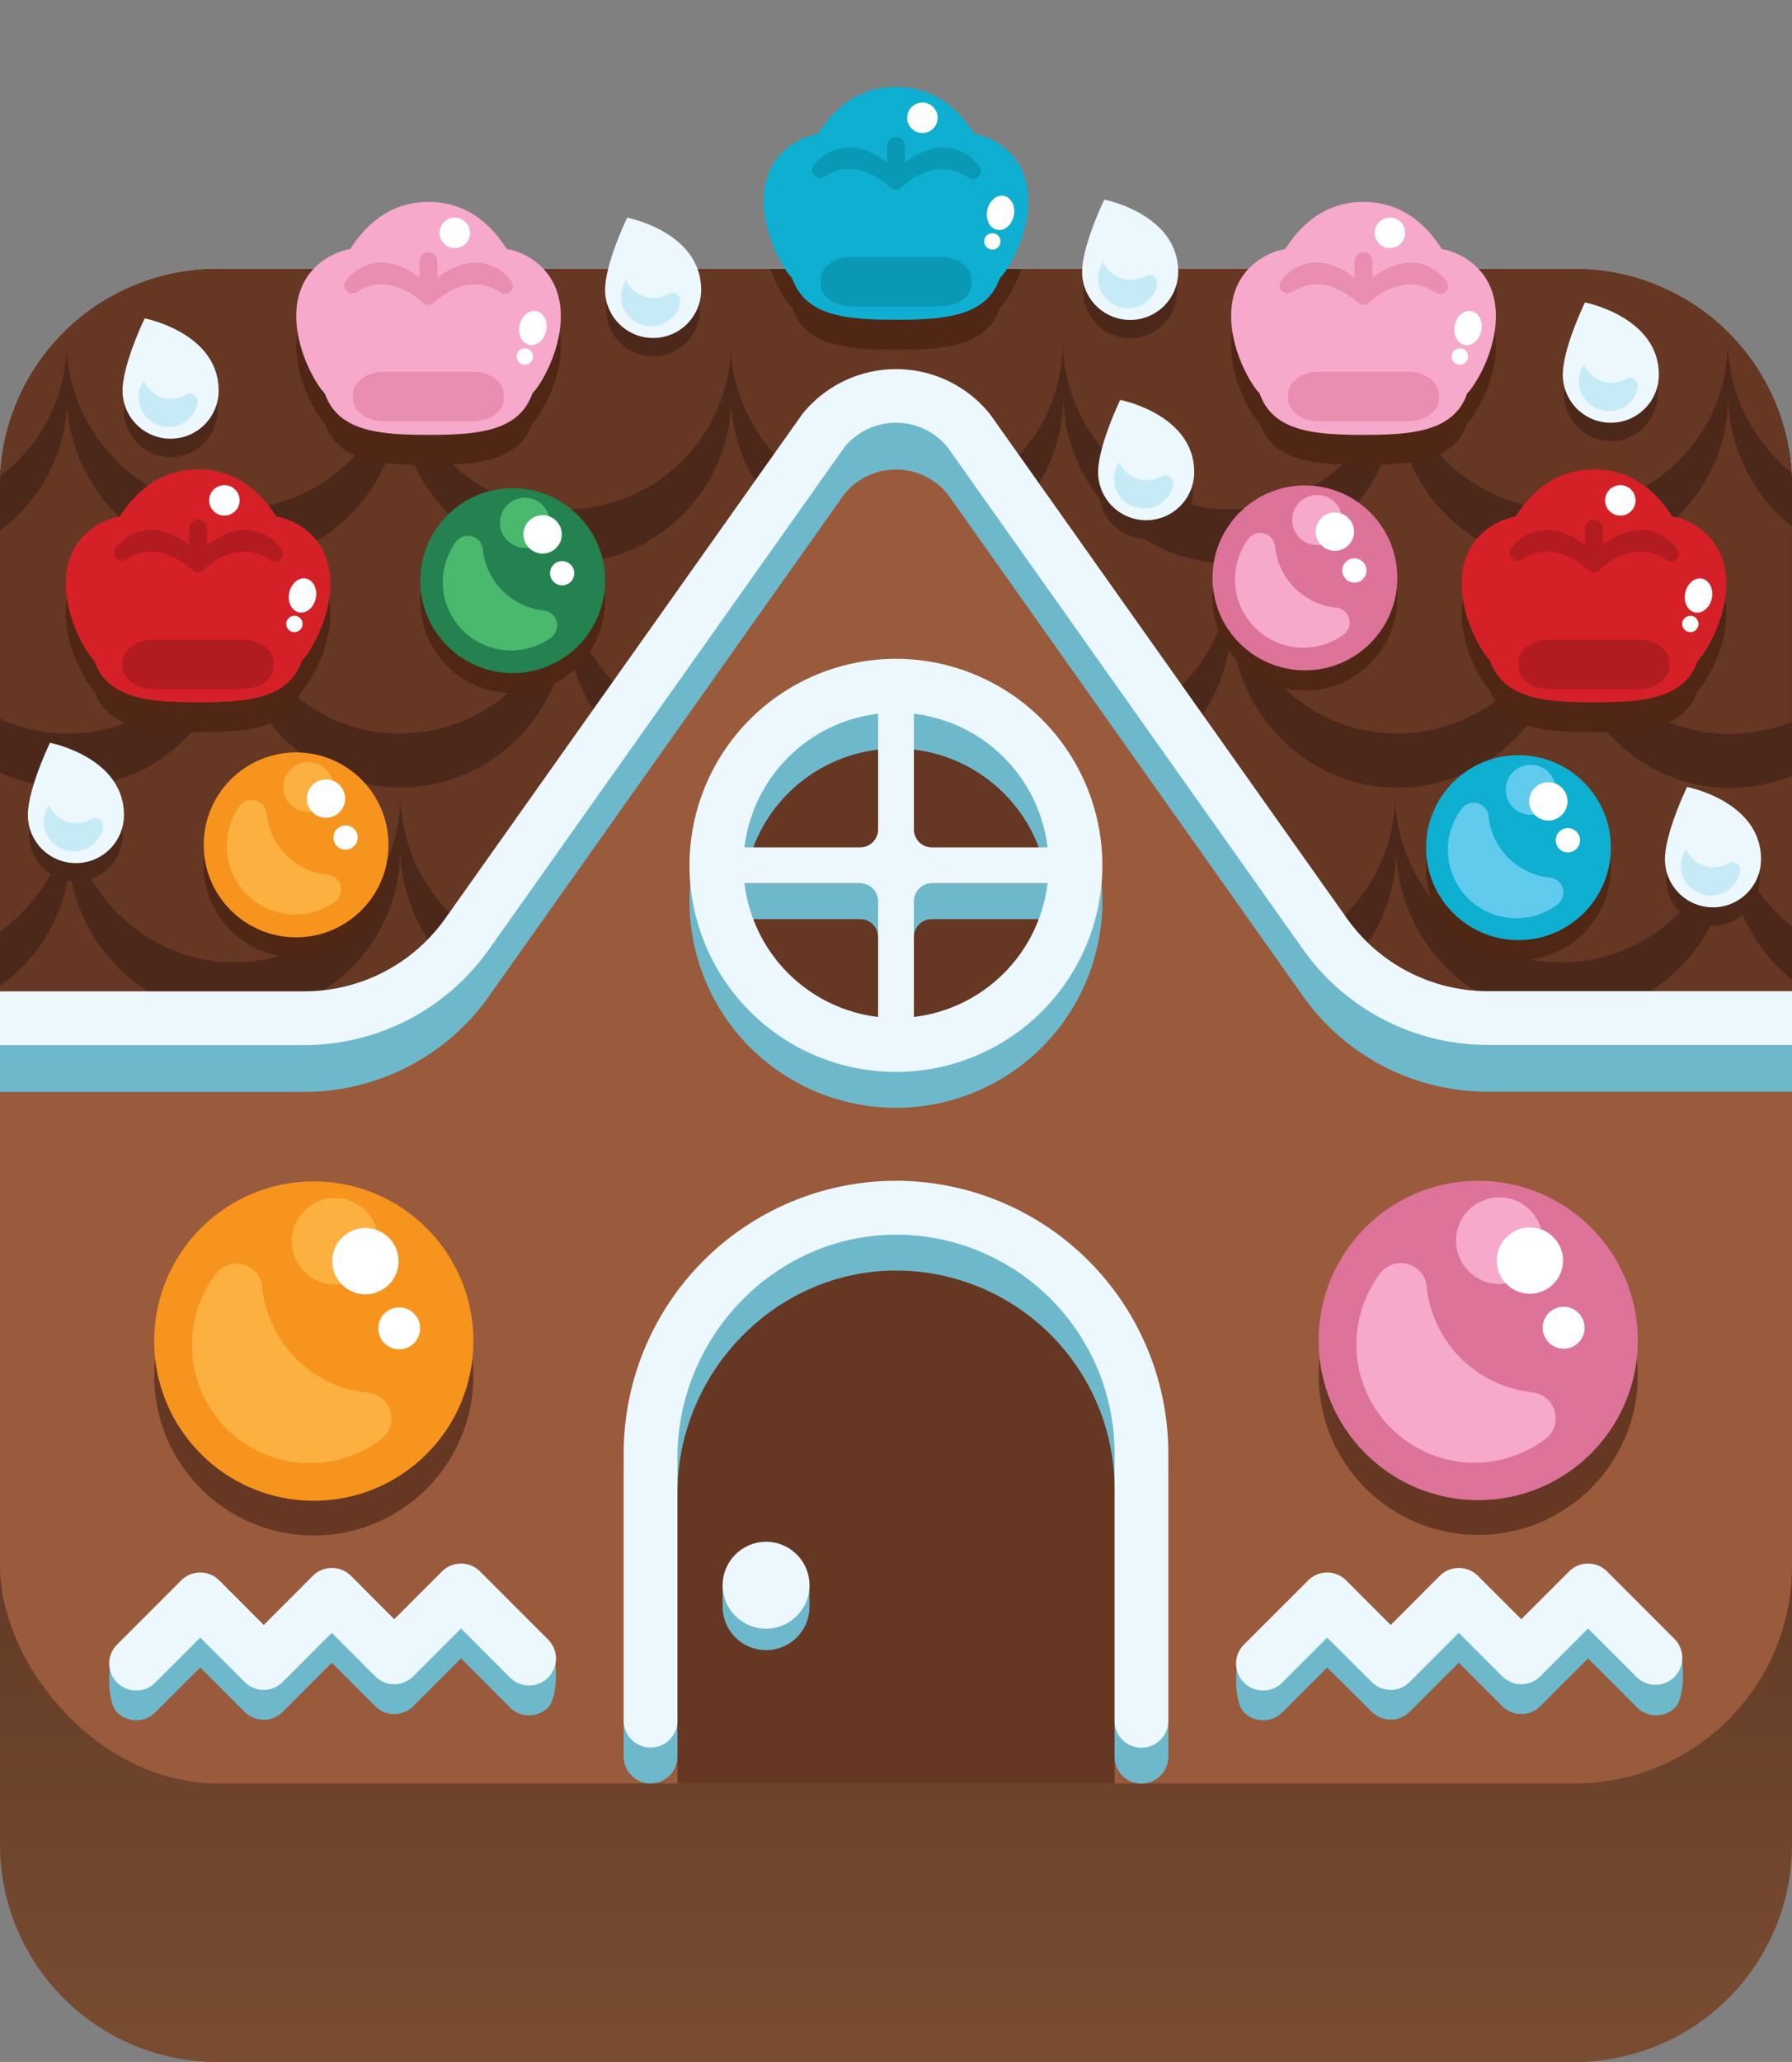 <svg id="Layer_1" data-name="Layer 1" xmlns="http://www.w3.org/2000/svg" xmlns:xlink="http://www.w3.org/1999/xlink" viewBox="0 0 300 345"><rect x="0" y="0" width="300" height="345" fill="#808080" stroke="none"/><defs><style>.cls-1{fill:url(#linear-gradient);}.cls-2{fill:#995b3c;}.cls-3{fill:#663723;}.cls-4{fill:#4c281b;}.cls-5{fill:#6eb8cc;}.cls-6{fill:#ecf7fe;}.cls-7{fill:#f7941d;}.cls-8{fill:#fbb040;}.cls-9{fill:#fff;}.cls-10,.cls-17{fill:#dd7399;}.cls-11{fill:#f6a9cb;}.cls-12{fill:#4f2714;}.cls-13{fill:#238250;}.cls-14{fill:#4ab96d;}.cls-15{fill:#0fafd2;}.cls-16{fill:#61cbed;}.cls-17,.cls-19,.cls-20{fill-opacity:0.5;}.cls-18{fill:#d62027;}.cls-19{fill:#8e191b;}.cls-20{fill:#04859b;}.cls-21{fill:#c7eaf7;}</style><linearGradient id="linear-gradient" x1="150" y1="356.11" x2="150" y2="161.16" gradientUnits="userSpaceOnUse"><stop offset="0" stop-color="#7d4f33"/><stop offset="0.69" stop-color="#573321"/></linearGradient></defs><title>blook_gingerbread-house</title><path class="cls-1" d="M263.62,345H36.38A36.38,36.38,0,0,1,0,308.62V259.14H300v49.48A36.38,36.38,0,0,1,263.62,345Z"/><rect class="cls-2" y="45" width="300" height="253.39" rx="36.38"/><path class="cls-3" d="M263.62,45H36.38A36.38,36.38,0,0,0,0,81.38v95.25H68.22l69.59-98.27a15.68,15.68,0,0,1,24.38,0l69.59,98.27H300V81.38A36.38,36.38,0,0,0,263.62,45Z"/><path class="cls-4" d="M300,125.53H289.33l0,0a0,0,0,0,0,0,0H233.67l0,0s0,0,0,0h-38l27.35,38.61a27.78,27.78,0,0,0,10.71-21.93v-.57c0,15.61,12.78,28.71,28.39,28.39a27.82,27.82,0,0,0,27.26-27.82v-.57A28.67,28.67,0,0,0,300,163.92Z"/><path class="cls-4" d="M67.07,125.53l0,0,0,0H0v39.39a27.8,27.8,0,0,0,11.6-19.87c1.7,14.06,13.72,25.27,28.18,25A27.82,27.82,0,0,0,67,142.21v-.57a28.69,28.69,0,0,0,10.37,22l27-38.13Z"/><path class="cls-3" d="M300,116.51H289.19a0,0,0,0,0,0,0s0,0,0,0H233.53s0,0,0,0a0,0,0,0,0,0,0H189.2l29.31,41.38a27.83,27.83,0,0,0,15-24.7v-.57c0,15.62,12.78,28.71,28.39,28.4a27.84,27.84,0,0,0,27.26-27.83v-.57A28.66,28.66,0,0,0,300,155Z"/><path class="cls-3" d="M67,116.51a0,0,0,0,0,0,0s0,0,0,0H0v39.35A27.85,27.85,0,0,0,11.54,136c1.7,14.07,13.72,25.27,28.18,25A27.84,27.84,0,0,0,67,133.19v-.57a28.69,28.69,0,0,0,14.71,25l29.11-41.1Z"/><path class="cls-4" d="M261.78,87.28a0,0,0,0,1,0,0v0s0,0,0,0H206.14a0,0,0,0,0,0,0s0,0,0,0H168.47l27.2,38.4a27.77,27.77,0,0,0,10.44-21.72v-.57c0,15.62,12.79,28.71,28.4,28.4a27.84,27.84,0,0,0,27.26-27.82c.3,15.38,13,28.17,28.38,27.86a27.79,27.79,0,0,0,9.85-2V92.11a36.61,36.61,0,0,0-.33-4.83Z"/><path class="cls-4" d="M39.16,104.4c.56,15.15,13.11,27.65,28.37,27.35A27.85,27.85,0,0,0,94.8,103.92v-.57a28.65,28.65,0,0,0,10,21.67l26.76-37.78H94.82s0,0,0,0a0,0,0,0,0,0,0H.33A37.34,37.34,0,0,0,0,92.11v37.13a27.06,27.06,0,0,0,11.91,2.51A27.83,27.83,0,0,0,39.16,104.4Z"/><path class="cls-3" d="M39.06,94.9v-.57c0,15.62,12.78,28.71,28.4,28.4A27.84,27.84,0,0,0,94.72,94.9v-.57A28.67,28.67,0,0,0,109,119.06l28.82-40.7.13-.14H94.74s0,0,0,0a0,0,0,0,0,0,0H39.09a0,0,0,0,0,0,0s0,0,0,0H2.75A36.26,36.26,0,0,0,0,92.11v28.16a27,27,0,0,0,11.8,2.46A27.84,27.84,0,0,0,39.06,94.9Z"/><path class="cls-3" d="M261.71,78.26s0,0,0,0v0s0,0,0,0H206.06s0,0,0,0a0,0,0,0,0,0,0H162.06l.13.14,29.1,41.09A27.81,27.81,0,0,0,206,94.9v-.57c0,15.62,12.78,28.71,28.39,28.4a27.83,27.83,0,0,0,27.26-27.82c.3,15.38,12.95,28.17,28.39,27.86a27.75,27.75,0,0,0,9.92-2V92.11a36.28,36.28,0,0,0-2.74-13.85Z"/><path class="cls-4" d="M281.58,49.75H233.67a0,0,0,0,0,0,0s0,0,0,0H178a0,0,0,0,0,0,0s0,0,0,0H66.82a0,0,0,0,0,0,0s0,0,0,0H18.42A36.34,36.34,0,0,0,0,81.38v7.39a27.79,27.79,0,0,0,11.21-21c1,14.77,13.35,26.81,28.33,26.51A27.82,27.82,0,0,0,66.8,66.43v-.58c0,15.62,12.78,28.71,28.4,28.4a27.82,27.82,0,0,0,27.21-26.31,28.71,28.71,0,0,0,7.42,17.18l8-11.27a15.68,15.68,0,0,1,24.38,0l8.24,11.64A27.76,27.76,0,0,0,178,66.43v-.58c0,15.62,12.78,28.71,28.39,28.4a27.83,27.83,0,0,0,27.27-27.82v-.58c0,15.62,12.78,28.71,28.39,28.4A27.82,27.82,0,0,0,289.3,66.43v-.58A28.69,28.69,0,0,0,300,88.14V81.38A36.34,36.34,0,0,0,281.58,49.75Z"/><path class="cls-3" d="M263.62,45H36.38A36.39,36.39,0,0,0,0,79.66,27.78,27.78,0,0,0,11.13,58.72c1,14.77,13.35,26.81,28.33,26.51A27.82,27.82,0,0,0,66.72,57.41v-.58c0,15.62,12.78,28.71,28.4,28.4a27.83,27.83,0,0,0,27.22-26.3,28.74,28.74,0,0,0,11.34,20.76l4.13-5.84a15.68,15.68,0,0,1,24.38,0l4.28,6a27.78,27.78,0,0,0,11.44-22.48v-.58c0,15.62,12.78,28.71,28.4,28.4a27.83,27.83,0,0,0,27.26-27.82v-.58c0,15.62,12.78,28.71,28.4,28.4a27.83,27.83,0,0,0,27.26-27.82v-.58a28.68,28.68,0,0,0,10.69,22.28A36.37,36.37,0,0,0,263.62,45Z"/><path class="cls-5" d="M300,182.66H249a37.88,37.88,0,0,1-30.87-16L158.6,82.61a11.16,11.16,0,0,0-17.2,0L81.85,166.69a37.88,37.88,0,0,1-30.87,16H0v-9H51a28.88,28.88,0,0,0,23.53-12.17l59.8-84.43a20.16,20.16,0,0,1,31.38,0l.17.22,59.63,84.21A28.88,28.88,0,0,0,249,173.66h51"/><path class="cls-6" d="M300,174.83H249a37.88,37.88,0,0,1-30.87-16L158.6,74.78a11.16,11.16,0,0,0-17.2,0L81.85,158.86a37.88,37.88,0,0,1-30.87,16H0v-9H51a28.88,28.88,0,0,0,23.53-12.17l59.8-84.43a20.16,20.16,0,0,1,31.38,0l.17.23,59.63,84.2A28.88,28.88,0,0,0,249,165.83h51"/><path class="cls-3" d="M113.41,298.39h73.18V243.15a36.59,36.59,0,0,0-73.18,0Z"/><path class="cls-5" d="M113.41,293.89v-44c0-20.51,16.79-37.69,37.3-37.3a36.59,36.59,0,0,1,35.88,36.58v44.74a4.49,4.49,0,0,0,4.5,4.5h0a4.5,4.5,0,0,0,4.5-4.5V249.15A45.64,45.64,0,0,0,150,203.56h0a45.64,45.64,0,0,0-45.59,45.59v44.74a4.5,4.5,0,0,0,4.5,4.5h0A4.49,4.49,0,0,0,113.41,293.89Z"/><path class="cls-6" d="M113.41,287.89v-44c0-20.51,16.79-37.69,37.3-37.3a36.59,36.59,0,0,1,35.88,36.58v44.74a4.49,4.49,0,0,0,4.5,4.5h0a4.5,4.5,0,0,0,4.5-4.5V243.15A45.64,45.64,0,0,0,150,197.56h0a45.64,45.64,0,0,0-45.59,45.59v44.74a4.5,4.5,0,0,0,4.5,4.5h0A4.49,4.49,0,0,0,113.41,287.89Z"/><path class="cls-5" d="M135.52,268.82a7.27,7.27,0,0,1-14.54,0v-3.59H135.5Z"/><circle class="cls-6" cx="128.25" cy="265.23" r="7.27"/><circle class="cls-3" cx="150" cy="144.78" r="30.05"/><path class="cls-5" d="M150,116.23a34.56,34.56,0,1,0,34.55,34.55A34.59,34.59,0,0,0,150,116.23Zm25.37,31.55H156a3,3,0,0,1-3-3V125.42A25.57,25.57,0,0,1,175.37,147.78ZM147,125.42v19.36a3,3,0,0,1-3,3H124.63A25.58,25.58,0,0,1,147,125.42Zm-22.37,28.36H144a3,3,0,0,1,3,3v19.37A25.59,25.59,0,0,1,124.63,153.78ZM153,176.15V156.78a3,3,0,0,1,3-3h19.37A25.58,25.58,0,0,1,153,176.15Z"/><path class="cls-6" d="M150,110.23a34.56,34.56,0,1,0,34.55,34.55A34.59,34.59,0,0,0,150,110.23Zm25.37,31.55H156a3,3,0,0,1-3-3V119.42A25.57,25.57,0,0,1,175.37,141.78ZM147,119.42v19.36a3,3,0,0,1-3,3H124.63A25.58,25.58,0,0,1,147,119.42Zm-22.37,28.36H144a3,3,0,0,1,3,3v19.37A25.59,25.59,0,0,1,124.63,147.78ZM153,170.15V150.78a3,3,0,0,1,3-3h19.37A25.58,25.58,0,0,1,153,170.15Z"/><circle class="cls-3" cx="52.53" cy="230.19" r="26.72"/><circle class="cls-7" cx="52.53" cy="224.38" r="26.72"/><path class="cls-8" d="M61.29,233a19.8,19.8,0,0,1-17.37-17.37,1.49,1.49,0,0,1,0-.21,4.35,4.35,0,0,0-7.74-2.35,19.76,19.76,0,0,0,27.7,27.69A4.35,4.35,0,0,0,61.5,233Z"/><circle class="cls-8" cx="56.07" cy="207.68" r="7.25"/><circle class="cls-9" cx="61.18" cy="211.01" r="5.55"/><circle class="cls-9" cx="66.83" cy="222.25" r="3.51"/><circle class="cls-3" cx="247.47" cy="230.09" r="26.72"/><circle class="cls-10" cx="247.47" cy="224.28" r="26.72"/><path class="cls-11" d="M256.23,232.89a19.83,19.83,0,0,1-17.37-17.37c0-.07,0-.14,0-.21A4.35,4.35,0,0,0,231.1,213a19.77,19.77,0,0,0,27.7,27.7,4.35,4.35,0,0,0-2.35-7.74Z"/><circle class="cls-11" cx="251.01" cy="207.58" r="7.25"/><circle class="cls-9" cx="256.12" cy="210.91" r="5.55"/><circle class="cls-9" cx="261.77" cy="222.15" r="3.51"/><circle class="cls-12" cx="49.57" cy="144.73" r="15.47"/><circle class="cls-7" cx="49.57" cy="141.36" r="15.47"/><path class="cls-8" d="M54.64,146.35a11.47,11.47,0,0,1-10-10.06s0-.08,0-.12a2.52,2.52,0,0,0-4.48-1.37,11.45,11.45,0,0,0,16,16,2.52,2.52,0,0,0-1.36-4.48Z"/><circle class="cls-8" cx="51.62" cy="131.69" r="4.19"/><circle class="cls-9" cx="54.58" cy="133.62" r="3.21"/><circle class="cls-9" cx="57.85" cy="140.13" r="2.03"/><circle class="cls-12" cx="85.83" cy="100.51" r="15.47"/><circle class="cls-13" cx="85.83" cy="97.15" r="15.47"/><path class="cls-14" d="M90.9,102.13A11.47,11.47,0,0,1,80.85,92.07a.49.49,0,0,1,0-.12,2.52,2.52,0,0,0-4.48-1.36,11.44,11.44,0,0,0,16,16A2.52,2.52,0,0,0,91,102.14Z"/><circle class="cls-14" cx="87.88" cy="87.47" r="4.19"/><circle class="cls-9" cx="90.84" cy="89.41" r="3.21"/><circle class="cls-9" cx="94.11" cy="95.91" r="2.03"/><circle class="cls-12" cx="218.46" cy="100.05" r="15.47"/><circle class="cls-10" cx="218.46" cy="96.69" r="15.47"/><path class="cls-11" d="M223.53,101.67a11.47,11.47,0,0,1-10.05-10.06s0-.08,0-.12A2.51,2.51,0,0,0,209,90.13a11.44,11.44,0,0,0,16,16,2.52,2.52,0,0,0-1.36-4.48Z"/><circle class="cls-11" cx="220.51" cy="87.01" r="4.19"/><circle class="cls-9" cx="223.47" cy="88.95" r="3.21"/><circle class="cls-9" cx="226.74" cy="95.45" r="2.03"/><circle class="cls-12" cx="254.21" cy="145.19" r="15.47"/><circle class="cls-15" cx="254.21" cy="141.82" r="15.47"/><path class="cls-16" d="M259.28,146.81a11.48,11.48,0,0,1-10.06-10.06s0-.08,0-.12a2.52,2.52,0,0,0-4.48-1.36,11.36,11.36,0,0,0-2.27,8.13,11.44,11.44,0,0,0,18.3,7.9,2.52,2.52,0,0,0-1.36-4.48Z"/><circle class="cls-16" cx="256.26" cy="132.15" r="4.19"/><circle class="cls-9" cx="259.21" cy="134.08" r="3.21"/><circle class="cls-9" cx="262.48" cy="140.59" r="2.03"/><path class="cls-12" d="M245.53,48.33a10.72,10.72,0,0,0-4.16-1.66c-2.91-4.61-7.18-7.89-13.1-7.89s-10.19,3.28-13.09,7.89A10.66,10.66,0,0,0,211,48.33c-7.61,5-5,15.33-1.18,21.16a10.1,10.1,0,0,0,1.06,1.34c2.22,6.36,9.15,6.93,17.37,6.93s15.16-.57,17.37-6.93a10.1,10.1,0,0,0,1.06-1.34C250.56,63.66,253.14,53.36,245.53,48.33Z"/><path class="cls-11" d="M245.53,43.33a10.72,10.72,0,0,0-4.16-1.66c-2.91-4.61-7.18-7.89-13.1-7.89s-10.19,3.28-13.09,7.89A10.66,10.66,0,0,0,211,43.33c-7.61,5-5,15.33-1.18,21.16a10.1,10.1,0,0,0,1.06,1.34c2.22,6.36,9.15,6.93,17.37,6.93s15.16-.57,17.37-6.93a10.1,10.1,0,0,0,1.06-1.34C250.56,58.66,253.14,48.36,245.53,43.33Z"/><path class="cls-17" d="M235.68,62.2H220.86c-2.89,0-5.22,1.7-5.22,3.79v.71c0,2.09,2.33,3.79,5.22,3.79h14.82c2.89,0,5.23-1.7,5.23-3.79V66C240.91,63.9,238.57,62.2,235.68,62.2Z"/><path class="cls-17" d="M242.11,47a7.59,7.59,0,0,0-1.92-1.81c-3.6-2.38-7.48-1-10.42,1.31v-2.8a1.5,1.5,0,1,0-3,0v2.8c-2.94-2.36-6.81-3.69-10.41-1.31A7.64,7.64,0,0,0,214.43,47a1.33,1.33,0,0,0,1.87,1.83l.06,0c3.85-2.55,8-.85,11,1.83a1.34,1.34,0,0,0,1.78,0c3-2.68,7.17-4.38,11-1.83l.05,0A1.33,1.33,0,0,0,242.11,47Z"/><circle class="cls-9" cx="232.69" cy="38.96" r="2.55"/><ellipse class="cls-9" cx="245.75" cy="54.87" rx="2.89" ry="2.27" transform="translate(142.08 284.35) rotate(-78.27)"/><circle class="cls-9" cx="244.41" cy="59.65" r="1.37"/><path class="cls-12" d="M89,48.33a10.66,10.66,0,0,0-4.16-1.66c-2.9-4.61-7.17-7.89-13.09-7.89s-10.19,3.28-13.1,7.89a10.72,10.72,0,0,0-4.16,1.66c-7.61,5-5,15.33-1.17,21.16a10.1,10.1,0,0,0,1.06,1.34c2.21,6.36,9.15,6.93,17.37,6.93s15.15-.57,17.37-6.93a10.1,10.1,0,0,0,1.06-1.34C94,63.66,96.59,53.36,89,48.33Z"/><path class="cls-11" d="M89,43.33a10.66,10.66,0,0,0-4.16-1.66c-2.9-4.61-7.17-7.89-13.09-7.89s-10.19,3.28-13.1,7.89a10.72,10.72,0,0,0-4.16,1.66c-7.61,5-5,15.33-1.17,21.16a10.1,10.1,0,0,0,1.06,1.34c2.21,6.36,9.15,6.93,17.37,6.93s15.15-.57,17.37-6.93a10.1,10.1,0,0,0,1.06-1.34C94,58.66,96.59,48.36,89,43.33Z"/><path class="cls-17" d="M79.14,62.2H64.32c-2.89,0-5.23,1.7-5.23,3.79v.71c0,2.09,2.34,3.79,5.23,3.79H79.14c2.89,0,5.22-1.7,5.22-3.79V66C84.36,63.9,82,62.2,79.14,62.2Z"/><path class="cls-17" d="M85.57,47a7.64,7.64,0,0,0-1.93-1.81c-3.6-2.38-7.47-1-10.41,1.31v-2.8a1.5,1.5,0,0,0-3,0v2.8c-2.94-2.36-6.82-3.69-10.42-1.31A7.59,7.59,0,0,0,57.89,47a1.33,1.33,0,0,0,1.87,1.83l.05,0c3.86-2.55,8-.85,11,1.83a1.34,1.34,0,0,0,1.78,0c3-2.68,7.17-4.38,11-1.83l.06,0A1.33,1.33,0,0,0,85.57,47Z"/><circle class="cls-9" cx="76.14" cy="38.96" r="2.55"/><ellipse class="cls-9" cx="89.21" cy="54.87" rx="2.89" ry="2.27" transform="translate(17.35 131.07) rotate(-78.27)"/><circle class="cls-9" cx="87.86" cy="59.65" r="1.37"/><path class="cls-12" d="M284.1,93.08a10.72,10.72,0,0,0-4.16-1.66c-2.91-4.61-7.18-7.89-13.1-7.89s-10.19,3.28-13.1,7.89a10.68,10.68,0,0,0-4.15,1.66c-7.61,5-5,15.33-1.18,21.16a10.1,10.1,0,0,0,1.06,1.34c2.22,6.36,9.15,6.93,17.37,6.93s15.16-.57,17.37-6.93a10.1,10.1,0,0,0,1.06-1.34C289.13,108.41,291.7,98.11,284.1,93.08Z"/><path class="cls-18" d="M284.1,88.08a10.72,10.72,0,0,0-4.16-1.66c-2.91-4.61-7.18-7.89-13.1-7.89s-10.19,3.28-13.1,7.89a10.68,10.68,0,0,0-4.15,1.66c-7.61,5-5,15.33-1.18,21.16a10.1,10.1,0,0,0,1.06,1.34c2.22,6.36,9.15,6.93,17.37,6.93s15.16-.57,17.37-6.93a10.1,10.1,0,0,0,1.06-1.34C289.13,103.41,291.7,93.11,284.1,88.08Z"/><path class="cls-19" d="M274.25,107H259.43c-2.89,0-5.22,1.7-5.22,3.79v.71c0,2.09,2.33,3.79,5.22,3.79h14.82c2.89,0,5.23-1.7,5.23-3.79v-.71C279.48,108.65,277.14,107,274.25,107Z"/><path class="cls-19" d="M280.68,91.72a7.59,7.59,0,0,0-1.92-1.81c-3.6-2.38-7.48-1-10.42,1.32V88.42a1.5,1.5,0,0,0-3,0v2.81c-2.94-2.37-6.81-3.7-10.41-1.32A7.48,7.48,0,0,0,253,91.72a1.33,1.33,0,0,0,1.87,1.84l.06,0c3.85-2.55,8-.85,11,1.83a1.34,1.34,0,0,0,1.78,0c3-2.68,7.17-4.38,11-1.83l.05,0A1.33,1.33,0,0,0,280.68,91.72Z"/><circle class="cls-9" cx="271.26" cy="83.72" r="2.55"/><ellipse class="cls-9" cx="284.32" cy="99.63" rx="2.89" ry="2.27" transform="translate(129 357.77) rotate(-78.27)"/><circle class="cls-9" cx="282.98" cy="104.4" r="1.37"/><path class="cls-12" d="M50.41,93.08a10.68,10.68,0,0,0-4.15-1.66c-2.91-4.61-7.18-7.89-13.1-7.89S23,86.81,20.06,91.42a10.72,10.72,0,0,0-4.16,1.66c-7.6,5-5,15.33-1.17,21.16a10.1,10.1,0,0,0,1.06,1.34c2.21,6.36,9.15,6.93,17.37,6.93s15.15-.57,17.37-6.93a10.1,10.1,0,0,0,1.06-1.34C55.44,108.41,58,98.11,50.41,93.08Z"/><path class="cls-18" d="M50.41,88.08a10.68,10.68,0,0,0-4.15-1.66c-2.91-4.61-7.18-7.89-13.1-7.89S23,81.81,20.06,86.42a10.72,10.72,0,0,0-4.16,1.66c-7.6,5-5,15.33-1.17,21.16a10.1,10.1,0,0,0,1.06,1.34c2.21,6.36,9.15,6.93,17.37,6.93s15.15-.57,17.37-6.93a10.1,10.1,0,0,0,1.06-1.34C55.44,103.41,58,93.11,50.41,88.08Z"/><path class="cls-19" d="M40.57,107H25.75c-2.89,0-5.23,1.7-5.23,3.79v.71c0,2.09,2.34,3.79,5.23,3.79H40.57c2.89,0,5.22-1.7,5.22-3.79v-.71C45.79,108.65,43.46,107,40.57,107Z"/><path class="cls-19" d="M47,91.72a7.48,7.48,0,0,0-1.93-1.81c-3.6-2.38-7.47-1-10.41,1.32V88.42a1.5,1.5,0,0,0-3,0v2.81c-2.94-2.37-6.82-3.7-10.42-1.32a7.59,7.59,0,0,0-1.92,1.81,1.33,1.33,0,0,0,1.87,1.84l0,0c3.86-2.55,8-.85,11,1.83a1.34,1.34,0,0,0,1.78,0c3-2.68,7.17-4.38,11-1.83l.06,0A1.33,1.33,0,0,0,47,91.72Z"/><circle class="cls-9" cx="37.57" cy="83.72" r="2.55"/><ellipse class="cls-9" cx="50.64" cy="99.63" rx="2.89" ry="2.27" transform="translate(-57.2 128.96) rotate(-78.27)"/><circle class="cls-9" cx="49.29" cy="104.4" r="1.37"/><path class="cls-12" d="M129,45a23.37,23.37,0,0,0,2.57,5.23,10.1,10.1,0,0,0,1.06,1.34c2.21,6.36,9.15,6.93,17.37,6.93s15.16-.57,17.37-6.93a10.1,10.1,0,0,0,1.06-1.34A23.37,23.37,0,0,0,171,45Z"/><path class="cls-15" d="M167.25,24.07a10.78,10.78,0,0,0-4.15-1.66c-2.91-4.61-7.18-7.89-13.1-7.89s-10.19,3.28-13.1,7.89a10.78,10.78,0,0,0-4.15,1.66c-7.61,5-5,15.33-1.18,21.16a10.1,10.1,0,0,0,1.06,1.34c2.21,6.36,9.15,6.93,17.37,6.93s15.16-.57,17.37-6.93a10.1,10.1,0,0,0,1.06-1.34C172.29,39.4,174.86,29.1,167.25,24.07Z"/><path class="cls-20" d="M157.41,43H142.59c-2.89,0-5.23,1.69-5.23,3.79v.7c0,2.09,2.34,3.79,5.23,3.79h14.82c2.89,0,5.23-1.7,5.23-3.79v-.7C162.64,44.64,160.3,43,157.41,43Z"/><path class="cls-20" d="M163.84,27.72a7.34,7.34,0,0,0-1.93-1.82c-3.59-2.37-7.47-1-10.41,1.32V24.41a1.5,1.5,0,1,0-3,0v2.81c-2.94-2.37-6.82-3.69-10.41-1.32a7.34,7.34,0,0,0-1.93,1.82A1.33,1.33,0,0,0,138,29.55l.06,0c3.85-2.55,8-.85,11,1.83a1.34,1.34,0,0,0,1.78,0c3-2.68,7.17-4.38,11-1.83l.06,0A1.33,1.33,0,0,0,163.84,27.72Z"/><circle class="cls-9" cx="154.42" cy="19.71" r="2.55"/><ellipse class="cls-9" cx="167.48" cy="35.62" rx="2.89" ry="2.27" transform="translate(98.57 192.36) rotate(-78.27)"/><circle class="cls-9" cx="166.13" cy="40.39" r="1.37"/><circle class="cls-4" cx="109.34" cy="51.81" r="7.82"/><path class="cls-6" d="M117.38,48.51a8,8,0,1,1-16.08,0c0-4.44,3.7-12.09,3.7-12.09S117.38,38.8,117.38,48.51Z"/><path class="cls-21" d="M111.84,49.24a5,5,0,0,1-6.81-2c-.07-.14-.12-.29-.18-.43a5,5,0,0,0-.32,5.1,5.09,5.09,0,0,0,6.76,2.14,5,5,0,0,0,2.59-3.48,1.34,1.34,0,0,0-2-1.36Z"/><circle class="cls-4" cx="12.71" cy="139.67" r="7.82"/><path class="cls-6" d="M20.75,136.37a8,8,0,0,1-16.08,0c0-4.44,3.7-12.09,3.7-12.09S20.75,126.66,20.75,136.37Z"/><path class="cls-21" d="M15.2,137.1a5,5,0,0,1-6.8-2c-.08-.14-.12-.29-.19-.44a5,5,0,0,0-.31,5.1,5.07,5.07,0,0,0,6.75,2.14,4.89,4.89,0,0,0,2.59-3.47,1.34,1.34,0,0,0-2-1.37Z"/><circle class="cls-4" cx="189.2" cy="48.79" r="7.82"/><path class="cls-6" d="M197.24,45.49a8,8,0,0,1-16.08,0c0-4.44,3.71-12.09,3.71-12.09S197.24,35.78,197.24,45.49Z"/><path class="cls-21" d="M191.7,46.22a5,5,0,0,1-6.8-2,4,4,0,0,1-.19-.43,5,5,0,0,0-.31,5.1,5.08,5.08,0,0,0,6.75,2.14,4.94,4.94,0,0,0,2.59-3.48,1.34,1.34,0,0,0-2-1.36Z"/><circle class="cls-4" cx="269.67" cy="65.99" r="7.82"/><path class="cls-6" d="M277.71,62.69a8,8,0,1,1-16.08,0c0-4.44,3.71-12.09,3.71-12.09S277.71,53,277.71,62.69Z"/><path class="cls-21" d="M272.17,63.42a5,5,0,0,1-6.8-2,3.3,3.3,0,0,1-.19-.43,5,5,0,0,0-.31,5.1,5.07,5.07,0,0,0,6.75,2.14,4.92,4.92,0,0,0,2.59-3.47,1.34,1.34,0,0,0-2-1.37Z"/><circle class="cls-4" cx="191.88" cy="82.31" r="7.82"/><path class="cls-6" d="M199.92,79a8,8,0,0,1-16.08,0c0-4.44,3.7-12.09,3.7-12.09S199.92,69.3,199.92,79Z"/><path class="cls-21" d="M194.38,79.75a5,5,0,0,1-6.81-2c-.07-.14-.12-.29-.18-.43a5,5,0,0,0-.32,5.09,5.09,5.09,0,0,0,6.76,2.15,5,5,0,0,0,2.59-3.48,1.34,1.34,0,0,0-2-1.36Z"/><circle class="cls-4" cx="286.77" cy="147.06" r="7.82"/><path class="cls-6" d="M294.81,143.77a8,8,0,0,1-16.08,0c0-4.44,3.7-12.1,3.7-12.1S294.81,134.05,294.81,143.77Z"/><path class="cls-21" d="M289.26,144.49a5,5,0,0,1-6.8-2,3.38,3.38,0,0,1-.18-.44,5,5,0,0,0-.32,5.1,5.08,5.08,0,0,0,6.76,2.14,5,5,0,0,0,2.59-3.47,1.35,1.35,0,0,0-2-1.37Z"/><circle class="cls-4" cx="28.56" cy="68.66" r="7.82"/><path class="cls-6" d="M36.6,65.36a8,8,0,0,1-16.08,0c0-4.44,3.7-12.09,3.7-12.09S36.6,55.65,36.6,65.36Z"/><path class="cls-21" d="M31.06,66.09a5,5,0,0,1-6.81-2c-.07-.14-.12-.29-.18-.43a5,5,0,0,0-.32,5.1,5.09,5.09,0,0,0,6.76,2.14,5,5,0,0,0,2.59-3.47,1.34,1.34,0,0,0-2-1.37Z"/><path class="cls-5" d="M211.44,287.82a4.51,4.51,0,0,1-3.19-1.32c-1.75-1.75-1.75-9,0-10.77L219,269.4a4.49,4.49,0,0,1,6.36,0l7.46,7.46,8.22-8.22a4.5,4.5,0,0,1,6.37,0l7.27,7.27,8-8a4.49,4.49,0,0,1,6.36,0l11.39,7c1.76,1.76,1.76,9,0,10.78a4.51,4.51,0,0,1-6.36,0l-8.21-8.22-8,8a4.5,4.5,0,0,1-6.37,0l-7.27-7.27L236,286.41a4.51,4.51,0,0,1-6.36,0L222.18,279l-7.56,7.55A4.48,4.48,0,0,1,211.44,287.82Z"/><path class="cls-6" d="M211.44,282.84a4.5,4.5,0,0,1-3.19-7.68L219,264.42a4.49,4.49,0,0,1,6.36,0l7.46,7.46,8.22-8.23a4.53,4.53,0,0,1,6.37,0l7.27,7.27,8-8a4.51,4.51,0,0,1,6.36,0l11.39,11.4a4.5,4.5,0,0,1-6.36,6.36l-8.21-8.21-8,8a4.5,4.5,0,0,1-6.37,0l-7.27-7.27L236,281.42a4.49,4.49,0,0,1-6.36,0L222.18,274l-7.56,7.56A4.48,4.48,0,0,1,211.44,282.84Z"/><path class="cls-5" d="M22.78,287.82a4.47,4.47,0,0,1-3.18-1.32c-1.76-1.75-1.76-9,0-10.77l10.74-6.33a4.49,4.49,0,0,1,6.36,0l7.46,7.46,8.22-8.22a4.5,4.5,0,0,1,6.37,0L66,275.91l8-8a4.49,4.49,0,0,1,6.36,0l11.4,7c1.75,1.76,1.75,9,0,10.78a4.52,4.52,0,0,1-6.37,0l-8.21-8.22-8,8a4.5,4.5,0,0,1-6.37,0l-7.27-7.27-8.22,8.23a4.51,4.51,0,0,1-6.36,0L33.52,279,26,286.5A4.48,4.48,0,0,1,22.78,287.82Z"/><path class="cls-6" d="M22.78,282.84a4.5,4.5,0,0,1-3.18-7.68l10.74-10.74a4.49,4.49,0,0,1,6.36,0l7.46,7.46,8.22-8.23a4.53,4.53,0,0,1,6.37,0L66,270.92l8-8a4.51,4.51,0,0,1,6.36,0l11.4,11.4a4.5,4.5,0,0,1-6.37,6.36l-8.21-8.21-8,8a4.5,4.5,0,0,1-6.37,0l-7.27-7.27-8.22,8.22a4.49,4.49,0,0,1-6.36,0L33.52,274,26,281.52A4.48,4.48,0,0,1,22.78,282.84Z"/></svg>